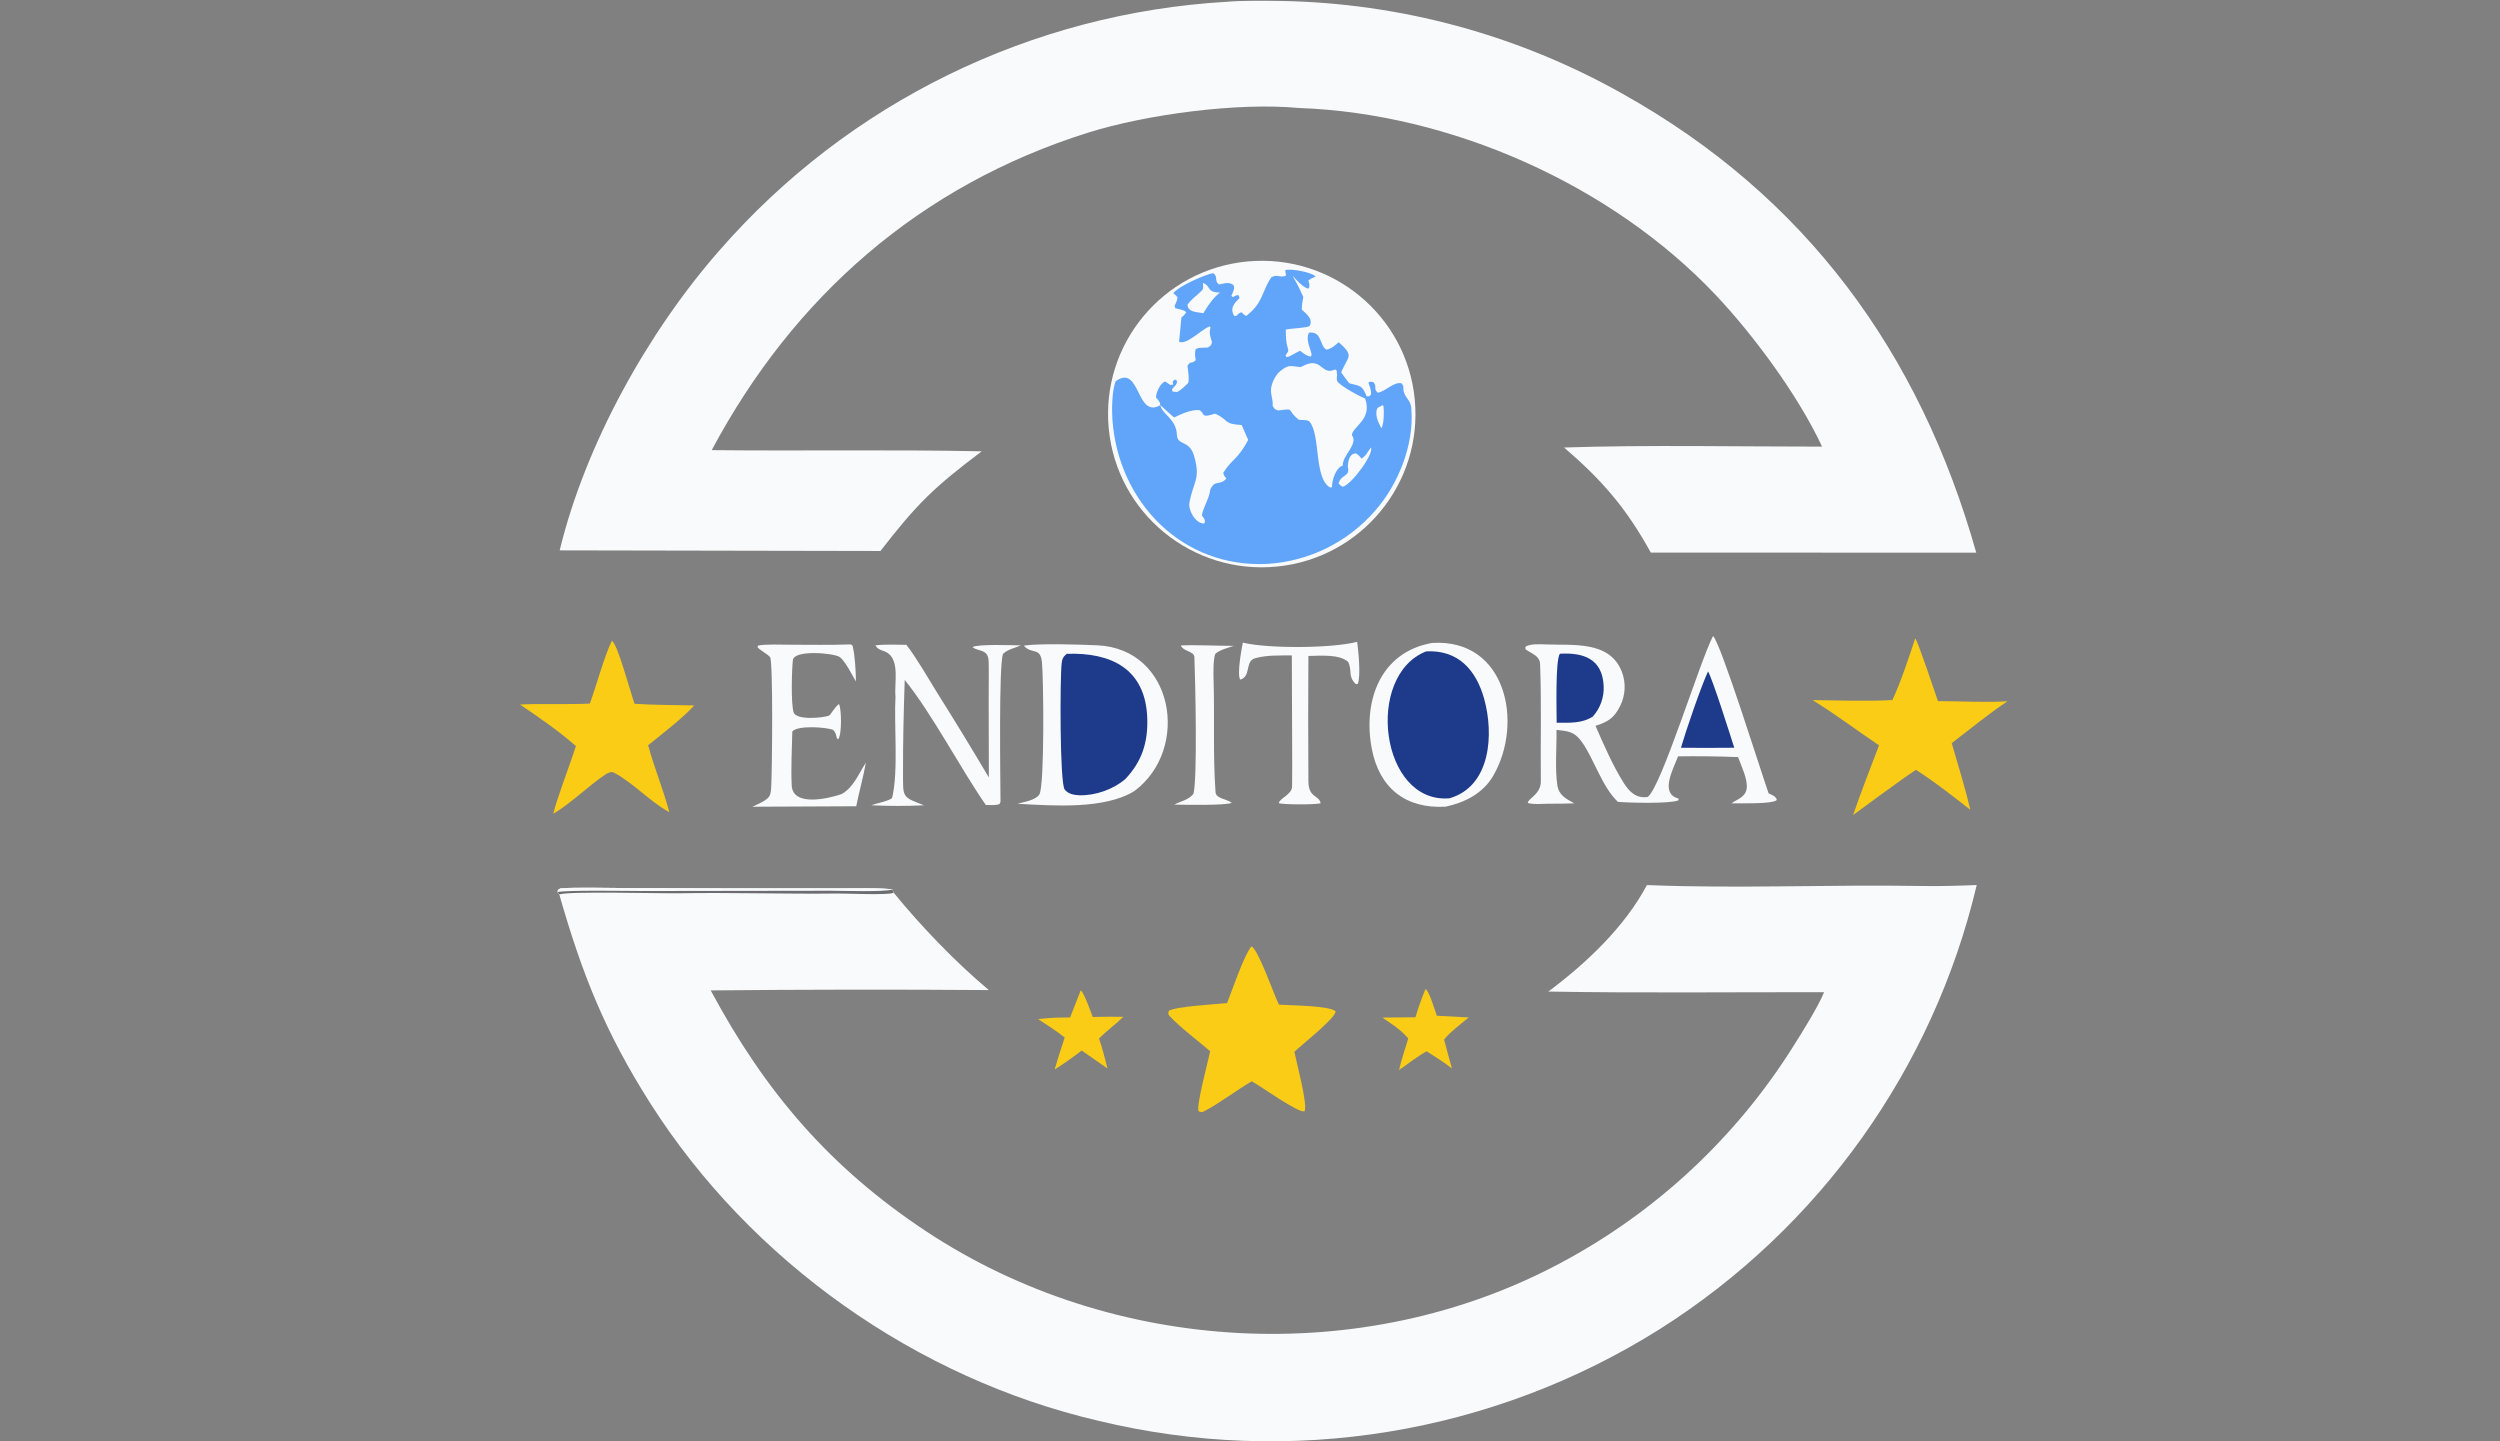 <?xml version="1.0" encoding="UTF-8"?> <svg xmlns="http://www.w3.org/2000/svg" width="229" height="132" viewBox="0 0 229 132" fill="none"><rect x="0" y="0" width="229" height="132" fill="#808080" stroke="none"/><g clip-path="url(#clip0_2004_73)"><path d="M150.86 81.072C159.187 81.415 167.733 81.009 176.078 81.158C177.723 81.188 179.424 81.135 181.068 81.068C177.089 97.88 166.675 112.475 152.052 121.736C136.754 131.365 118.196 134.398 100.616 130.144C83.927 126.262 68.754 115.521 59.558 101.045C55.432 94.55 53.326 89.247 51.231 81.933L51.071 81.714L51.111 81.513L51.323 81.379C52.784 81.257 55.667 81.343 57.268 81.347L68.481 81.374L77.188 81.372C78.089 81.372 81.017 81.306 81.748 81.486L81.868 81.78C84.349 84.829 87.556 88.161 90.578 90.691C82.086 90.629 73.594 90.639 65.102 90.722C70.066 99.994 76.007 106.949 84.831 112.785C101.896 124.073 124.815 125.38 142.93 115.7C151.69 111.04 159.065 104.163 164.316 95.762C165.093 94.531 166.563 92.184 167.086 90.884C158.723 90.873 150.171 90.971 141.826 90.827C145.307 88.226 148.803 84.934 150.86 81.072Z" fill="#F9FAFB"></path><path d="M51.071 81.714L51.111 81.513L51.323 81.379C52.784 81.257 55.667 81.343 57.268 81.347L68.481 81.374L77.188 81.372C78.089 81.372 81.017 81.306 81.748 81.486L81.868 81.78C81.281 82.019 77.601 81.834 76.667 81.846C72.133 81.906 66.764 81.742 62.271 81.823C60.537 81.854 52.052 81.616 51.231 81.933L51.071 81.714Z" fill="#F9FAFB"></path><path d="M81.748 81.485L81.868 81.78C81.281 82.019 77.601 81.834 76.667 81.846C72.133 81.906 66.764 81.742 62.271 81.823C60.537 81.854 52.052 81.616 51.231 81.932L51.071 81.714C51.836 81.517 57.699 81.615 58.864 81.617L76.089 81.592C77.173 81.592 80.871 81.719 81.748 81.485Z" fill="#6D6C71"></path><path d="M112.453 0.159C113.712 0.042 115.997 0.07 117.286 0.086C128.277 0.273 139.046 3.194 148.617 8.585C165.428 17.979 175.851 32.306 181.025 50.625L151.214 50.617C148.978 46.563 146.781 44.007 143.269 40.992C150.809 40.74 159.294 40.914 166.902 40.911C164.735 36.258 160.665 30.735 157.159 27.022C147.607 16.908 132.864 10.378 118.978 9.892C113.388 9.359 104.991 10.48 99.682 12.146C84.289 16.98 72.703 27.15 65.194 41.232C73.418 41.322 81.713 41.168 89.928 41.341C85.556 44.629 83.993 46.151 80.65 50.47L51.267 50.413C53.615 40.72 59.342 30.405 65.904 22.937C77.703 9.393 94.49 1.179 112.453 0.159Z" fill="#F9FAFB"></path><path d="M114.299 23.948C122.013 23.247 128.845 28.89 129.591 36.576C130.337 44.263 124.717 51.106 117.011 51.893C109.246 52.686 102.315 47.028 101.564 39.28C100.811 31.533 106.525 24.655 114.299 23.948Z" fill="#F9FAFB"></path><path d="M106.288 37.109C106.249 36.803 106.146 36.72 105.955 36.478L105.885 36.39C105.898 35.97 106.296 35.032 106.75 34.949L107.182 35.253C107.839 35.248 107.101 35.121 107.621 34.76L107.816 34.873C107.804 35.257 107.674 35.27 107.361 35.653L107.401 35.861L107.785 35.914C108.136 35.803 108.529 35.349 108.794 35.129C108.994 34.964 108.81 33.816 108.773 33.498C109.186 32.939 108.999 33.447 109.528 33.002C109.476 32.6 109.415 32.385 109.52 31.991C109.784 31.799 110.242 31.871 110.655 31.833C110.993 31.558 110.884 31.723 111.024 31.34C110.875 30.821 110.715 30.53 110.891 30L110.8 29.898C109.968 30.232 108.69 31.631 107.999 31.301C108.008 31.331 108.217 29.076 108.213 29.096C108.42 28.901 108.511 28.84 108.659 28.596C108.383 28.34 108.065 28.364 107.648 28.229L107.604 27.991C107.75 27.677 107.814 27.58 107.862 27.23C107.749 27.095 107.63 26.98 107.493 26.869C107.778 26.299 110.427 25.113 111.138 25.022C111.615 25.377 111.19 25.673 111.646 26.059C112.177 25.962 112.574 25.785 113.003 26.128C113.101 26.479 112.992 26.624 112.849 26.97L112.794 27.103L112.934 27.212C113.206 27.064 113.123 27.094 113.425 27.013L113.553 27.284C113.035 27.83 112.651 28.174 113.03 28.918L113.23 28.951C113.503 28.692 113.397 28.74 113.722 28.599C113.935 28.812 113.887 28.783 114.138 28.945C115.718 27.778 115.609 26.593 116.457 25.397C117.039 25.072 117.296 25.502 117.808 25.236C117.762 25.037 117.746 24.954 117.726 24.751C118.169 24.558 120.314 24.963 120.502 25.348C120.196 25.473 120.121 25.487 119.853 25.688C119.934 26.015 119.979 26.075 119.905 26.404L119.742 26.425C119.181 26.148 118.835 25.713 118.396 25.257C118.81 25.985 119.047 26.439 119.381 27.205C119.298 27.669 119.247 27.895 119.246 28.36C119.703 28.783 120.311 29.247 119.957 29.862C119.643 30.051 118.468 30.051 117.781 30.19C117.784 30.75 117.78 31.29 117.949 31.828C118.075 32.228 117.974 32.206 117.75 32.556L117.825 32.711C118.157 32.711 118.62 32.319 119.095 32.133C119.473 32.415 119.61 32.568 120.057 32.665C120.396 32.441 119.481 31.307 119.897 30.477C121.107 30.288 120.87 31.709 121.491 32.026C121.966 31.957 122.243 31.658 122.632 31.35C124.063 32.619 123.497 32.617 122.926 33.941L122.855 34.112C123.082 34.421 123.355 34.819 123.592 35.109C124.654 35.384 124.758 35.276 125.186 36.306C125.509 36.282 125.386 36.355 125.585 36.125C125.619 35.721 125.48 35.445 125.345 35.059C125.539 34.905 125.44 34.972 125.805 35C126.197 35.511 125.746 35.525 126.201 35.974C126.948 35.849 127.674 34.936 128.387 35.114C128.577 35.37 128.54 35.369 128.554 35.662C128.588 36.377 129.217 36.606 129.27 37.352L129.287 37.566C129.518 40.779 128.072 44.388 125.956 46.785C123.472 49.651 119.939 51.404 116.147 51.649C108.33 52.084 102.422 46.009 101.895 38.413C101.833 37.521 101.852 35.723 102.206 34.913C104.485 33.297 104.044 38.413 106.288 37.109Z" fill="#60A5FA"></path><path d="M106.288 37.109C106.697 37.461 107.14 37.915 107.543 38.235C108.315 37.902 109.029 37.514 109.867 37.566C110.377 37.85 109.991 38.262 110.95 37.995C111.063 37.962 111.175 37.928 111.287 37.891C112.622 38.46 111.98 38.839 113.733 38.93C113.931 39.387 114.132 39.844 114.335 40.298C113.354 42.135 112.852 42.027 112.046 43.314C112.153 43.65 112.109 43.536 112.336 43.831C111.733 44.54 111.306 43.884 110.865 44.833C110.775 45.643 110.273 46.334 110.098 47.158C110.06 47.34 110.53 47.528 110.309 47.959C109.491 47.965 108.828 46.713 108.948 46.055C109.331 44.032 109.999 43.897 109.373 41.74C108.95 40.281 107.847 40.843 107.805 39.842C107.742 38.321 106.448 37.988 106.288 37.109Z" fill="#F9FAFB"></path><path d="M122.01 44.622L121.852 44.663C120.337 43.847 120.996 39.899 119.955 38.619C119.787 38.411 119.036 38.509 118.936 38.426C117.76 37.454 118.696 37.398 117.076 37.6C116.676 37.431 116.841 37.557 116.576 37.191C116.597 36.421 116.435 36.416 116.422 35.768C116.411 35.212 116.799 34.381 117.243 34.016C118.075 33.331 118.227 33.55 119.128 33.628C119.288 33.55 119.45 33.475 119.614 33.405C121.087 32.791 121.087 34.435 122.295 33.839L122.44 33.948L122.473 34.356C122.457 34.647 122.385 34.85 122.611 35.062C123.091 35.512 124.479 36.285 125.042 36.496C125.748 38.433 123.866 39.081 123.833 39.859C124.465 40.663 122.933 41.729 122.994 42.661C122.4 42.782 121.983 44.009 122.01 44.622Z" fill="#F9FAFB"></path><path d="M110.187 25.916C110.943 26.202 110.527 26.721 111.551 26.785L111.753 26.797C111.201 27.2 110.667 27.945 110.324 28.53L110.231 28.69C109.666 28.573 108.828 28.631 108.772 27.921C109.157 27.36 109.587 27.122 110.057 26.642C110.288 26.406 110.202 26.322 110.187 25.916Z" fill="#F9FAFB"></path><path d="M123.457 42.749C123.488 42.244 123.582 41.533 124.221 41.531C124.491 41.738 124.501 41.733 124.701 42.003C125.069 41.828 125.308 41.365 125.575 40.986C125.887 41.561 123.785 44.416 122.983 44.587C122.772 44.466 122.781 44.47 122.618 44.289C122.834 43.401 123.709 43.725 123.457 42.749Z" fill="#F9FAFB"></path><path d="M126.662 37.11L126.723 37.192C126.795 37.676 126.776 38.817 126.534 39.233L126.469 39.092C126.213 38.623 125.988 38.084 126.108 37.54C126.159 37.308 126.379 37.268 126.662 37.11Z" fill="#F9FAFB"></path><path d="M120.58 25.737C121.283 25.722 121.798 25.716 122.096 26.424C122.044 27.329 121.07 28.304 120.423 28.912L120.29 28.946L120.098 28.826C119.885 28.319 119.644 27.827 119.804 27.293C120.133 27.061 120.064 27.141 120.575 27.164L120.597 27.002C120.378 26.782 120.264 26.715 120.173 26.424C120.329 26.198 120.447 25.976 120.58 25.737Z" fill="#F9FAFB"></path><path d="M131.19 58.892C137.98 58.483 139.568 66.234 136.787 71.049C135.854 72.664 134.194 73.51 132.419 73.891C128.739 74.107 126.335 72.165 125.654 68.577C124.833 64.254 126.398 59.732 131.19 58.892Z" fill="#F9FAFB"></path><path d="M130.634 59.667C133.571 59.506 135.212 61.378 135.946 64C136.847 67.218 136.582 72.023 132.77 73.125C126.434 73.65 124.991 61.883 130.634 59.667Z" fill="#1E3A8A"></path><path d="M93.795 59.136C95.345 58.92 98.939 59.04 100.521 59.111C107.529 59.426 109.073 68.591 103.92 72.454C101.166 74.161 96.48 73.807 93.208 73.625C93.78 73.464 94.875 73.301 95.206 72.768C95.695 71.98 95.59 62.007 95.44 60.631C95.294 59.3 94.577 59.91 93.882 59.248C93.848 59.215 93.824 59.173 93.795 59.136Z" fill="#F9FAFB"></path><path d="M97.716 59.89C101.753 59.749 104.969 61.238 105.092 65.86C105.149 68.02 104.595 69.76 103.082 71.357C101.982 72.308 100.342 72.885 98.876 72.846C98.394 72.833 97.84 72.725 97.525 72.321C97.07 71.736 97.091 62.089 97.249 60.755C97.298 60.348 97.382 60.154 97.716 59.89Z" fill="#1E3A8A"></path><path d="M156.917 58.253C157.639 58.95 161.341 70.805 162.006 72.671C162.338 72.837 162.66 72.917 162.761 73.278C162.348 73.676 159.418 73.57 158.602 73.585C159.187 73.176 159.858 73.034 159.992 72.252C160.129 71.448 159.497 70.14 159.207 69.349C157.375 69.278 155.542 69.255 153.709 69.28C153.676 69.356 153.645 69.434 153.616 69.511C153.216 70.54 152.138 72.571 153.587 73.096L153.773 73.162L153.728 73.314C152.969 73.636 149.144 73.54 148.196 73.449C146.74 72.05 146.058 69.634 144.93 68.005C144.234 67.001 143.662 66.984 142.576 66.853C142.602 68.43 142.425 70.417 142.652 71.924C142.794 72.861 143.453 73.163 144.2 73.587C143.435 73.623 142.572 73.614 141.798 73.622C141.224 73.633 140.472 73.703 139.948 73.556C139.909 73.171 141.154 72.772 141.141 71.566C141.1 68.001 141.209 64.387 141.072 60.83C141.042 60.063 140.312 59.887 139.736 59.475L139.729 59.247C140.127 58.956 141.085 59.01 141.579 59.029C144.114 59.129 147.493 58.665 148.583 61.59C148.949 62.6 148.884 63.714 148.402 64.674C147.834 65.816 147.248 66.126 146.149 66.488C146.914 68.241 147.717 70.1 148.737 71.722C149.258 72.551 149.906 73.168 150.934 72.997C152.177 72.094 155.703 60.58 156.917 58.253Z" fill="#F9FAFB"></path><path d="M142.883 59.882C145.03 59.755 146.789 60.338 146.896 62.849C146.944 63.873 146.585 64.876 145.899 65.639C144.885 66.285 143.753 66.203 142.59 66.201C142.594 65.238 142.454 60.5 142.883 59.882Z" fill="#1E3A8A"></path><path d="M156.458 61.498C156.911 62.317 158.471 67.288 158.859 68.493L156.37 68.506L153.974 68.495C154.437 66.908 155.827 62.844 156.458 61.498Z" fill="#1E3A8A"></path><path d="M114.639 86.676C115.315 87.089 116.671 91.075 117.152 92.025C118.085 92.1 121.855 92.105 122.345 92.645C122.302 93.297 119.252 95.686 118.565 96.344C118.741 97.275 119.839 101.285 119.48 101.805C118.829 101.896 115.627 99.594 114.666 99.046C113.251 99.867 111.783 101.008 110.329 101.78C110.042 101.932 110.001 101.87 109.785 101.782C109.579 101.226 110.65 97.268 110.852 96.294C109.708 95.305 108.171 94.175 107.139 93.075C106.961 92.885 107.022 92.785 107.061 92.599C107.614 92.189 111.347 92.001 112.403 91.876C112.864 90.722 113.935 87.531 114.639 86.676Z" fill="#FACC15"></path><path d="M175.435 58.475C175.686 58.733 177.233 63.443 177.517 64.221C179.399 64.222 182.099 64.37 183.889 64.232C182.064 65.451 180.518 66.748 178.779 68.07C179.35 70.046 180.014 72.192 180.487 74.179C178.963 72.995 177.123 71.538 175.497 70.517C175.113 70.766 174.698 71.067 174.317 71.33C172.783 72.426 171.258 73.536 169.744 74.659C170.458 72.563 171.335 70.354 172.119 68.272C170.057 66.885 168.149 65.435 166.034 64.129C168.275 64.15 171.156 64.257 173.347 64.123C174.153 62.372 174.824 60.302 175.435 58.475Z" fill="#FACC15"></path><path d="M56.053 58.691C56.613 59.093 57.714 63.339 58.129 64.466C59.809 64.584 61.886 64.58 63.586 64.615C62.754 65.604 60.461 67.384 59.367 68.261C59.934 70.353 60.788 72.39 61.307 74.39L61.188 74.325C59.403 73.314 58.057 71.754 56.258 70.784C55.981 70.635 55.765 70.79 55.519 70.9C53.85 72.007 52.434 73.49 50.676 74.55C51 73.168 52.26 69.903 52.758 68.337C51.091 66.895 49.453 65.766 47.63 64.535C49.704 64.427 51.875 64.553 54.028 64.446C54.626 62.852 55.334 60.131 56.053 58.691Z" fill="#FACC15"></path><path d="M80.185 59.124C80.771 59.003 82.349 59.06 83.02 59.066C83.793 60.005 85.206 62.421 85.9 63.547C87.496 66.082 89.056 68.638 90.58 71.217L90.563 63.99C90.561 62.88 90.59 61.709 90.561 60.603C90.531 59.398 89.605 59.716 89.087 59.278C89.487 58.982 92.818 59.106 93.518 59.119C92.893 59.385 92.336 59.462 91.88 59.892C91.469 60.87 91.644 71.618 91.645 73.451L91.557 73.652C91.186 73.787 90.707 73.741 90.3 73.736C87.957 70.353 85.4 65.415 82.872 62.279C82.78 65.108 82.706 67.925 82.717 70.755C82.727 73.046 82.576 72.983 84.642 73.765C83.028 73.843 81.411 73.842 79.798 73.761C80.228 73.604 81.662 73.314 81.724 73.06C82.312 70.62 81.876 66.333 82.028 63.816C81.902 62.661 82.424 60.625 81.35 59.841C80.91 59.52 80.499 59.632 80.185 59.124Z" fill="#F9FAFB"></path><path d="M77.834 59.03C78.006 59.02 77.909 59.003 78.102 59.16C78.325 60.145 78.389 61.413 78.404 62.426C78.076 61.872 77.407 60.514 76.894 60.171C76.294 59.807 72.742 59.505 72.627 60.465C72.534 61.25 72.436 64.403 72.692 65.245C72.92 65.993 75.343 65.765 75.925 65.558C76.079 65.503 76.49 64.721 76.85 64.492C77.09 64.894 77.13 67.359 76.766 67.728L76.657 67.623C76.57 67.272 76.565 67.125 76.318 66.858C75.659 66.599 73.04 66.42 72.575 67.004C72.542 68.573 72.442 70.412 72.522 71.959C72.622 73.911 75.853 73.165 77.088 72.74C78.177 72.132 78.62 70.936 79.313 69.858C79.122 71.001 78.676 72.609 78.43 73.852L68.921 73.896C69.355 73.688 69.879 73.477 70.256 73.176C70.601 72.9 70.611 72.533 70.64 72.124C70.725 70.931 70.833 60.514 70.534 60.185C70.223 59.841 69.719 59.656 69.386 59.277L69.442 59.132C70.106 58.989 71.682 59.057 72.445 59.057C74.254 59.057 76.02 59.094 77.834 59.03Z" fill="#F9FAFB"></path><path d="M113.842 58.864C116.141 59.427 122.021 59.393 124.315 58.792C124.431 59.599 124.663 61.962 124.37 62.643L124.205 62.672C123.426 61.932 123.903 61.465 123.487 60.626C122.681 59.903 120.942 60.069 119.85 60.086C119.824 63.925 119.824 67.764 119.851 71.602C119.88 73.106 120.788 72.794 120.975 73.568C120.631 73.726 117.471 73.71 117.143 73.566C117.184 73.135 118.344 72.787 118.356 72.044C118.377 70.808 118.363 69.568 118.361 68.331L118.331 60.035C117.238 60.047 116.016 59.993 114.96 60.296C114.006 60.57 114.631 61.991 113.597 62.252C113.306 61.71 113.713 59.543 113.842 58.864Z" fill="#F9FAFB"></path><path d="M108.166 59.126C109.317 59.051 111.7 59.169 113.014 59.162C112.413 59.371 111.785 59.499 111.323 59.884C111.115 60.417 111.146 61.746 111.164 62.348C111.267 65.748 111.098 69.186 111.344 72.575C111.387 73.164 112.395 73.189 112.83 73.537C112.275 73.796 108.438 73.72 107.559 73.701C108.242 73.351 108.847 73.294 109.319 72.716C109.697 71.312 109.487 62.265 109.407 60.21C109.384 59.619 108.403 59.703 108.166 59.126Z" fill="#F9FAFB"></path><path d="M130.576 90.589C130.925 90.804 131.445 92.563 131.612 93.042L134.528 93.198C133.869 93.757 132.757 94.594 132.279 95.225C132.493 96.089 132.765 97.014 133.001 97.879C132.322 97.326 131.423 96.779 130.676 96.296C130.003 96.651 128.85 97.534 128.153 98.014C128.353 97.132 128.729 95.993 128.996 95.12C128.274 94.281 127.524 93.826 126.623 93.211L129.658 93.182C129.957 92.198 130.184 91.537 130.576 90.589Z" fill="#FACC15"></path><path d="M99 90.708C99.328 90.997 99.896 92.639 100.094 93.151C101.029 93.133 101.964 93.129 102.898 93.138C102.206 93.827 101.435 94.349 100.672 95.129C100.974 95.969 101.218 97.001 101.448 97.877C100.656 97.333 99.869 96.783 99.085 96.227C98.284 96.845 97.455 97.428 96.601 97.972C96.89 96.987 97.199 96.009 97.53 95.037C96.825 94.464 95.861 93.86 95.09 93.348C96.225 93.222 96.866 93.201 98.02 93.202L99 90.708Z" fill="#FACC15"></path></g><defs><clipPath id="clip0_2004_73"><rect width="229" height="132" fill="white"></rect></clipPath></defs></svg> 